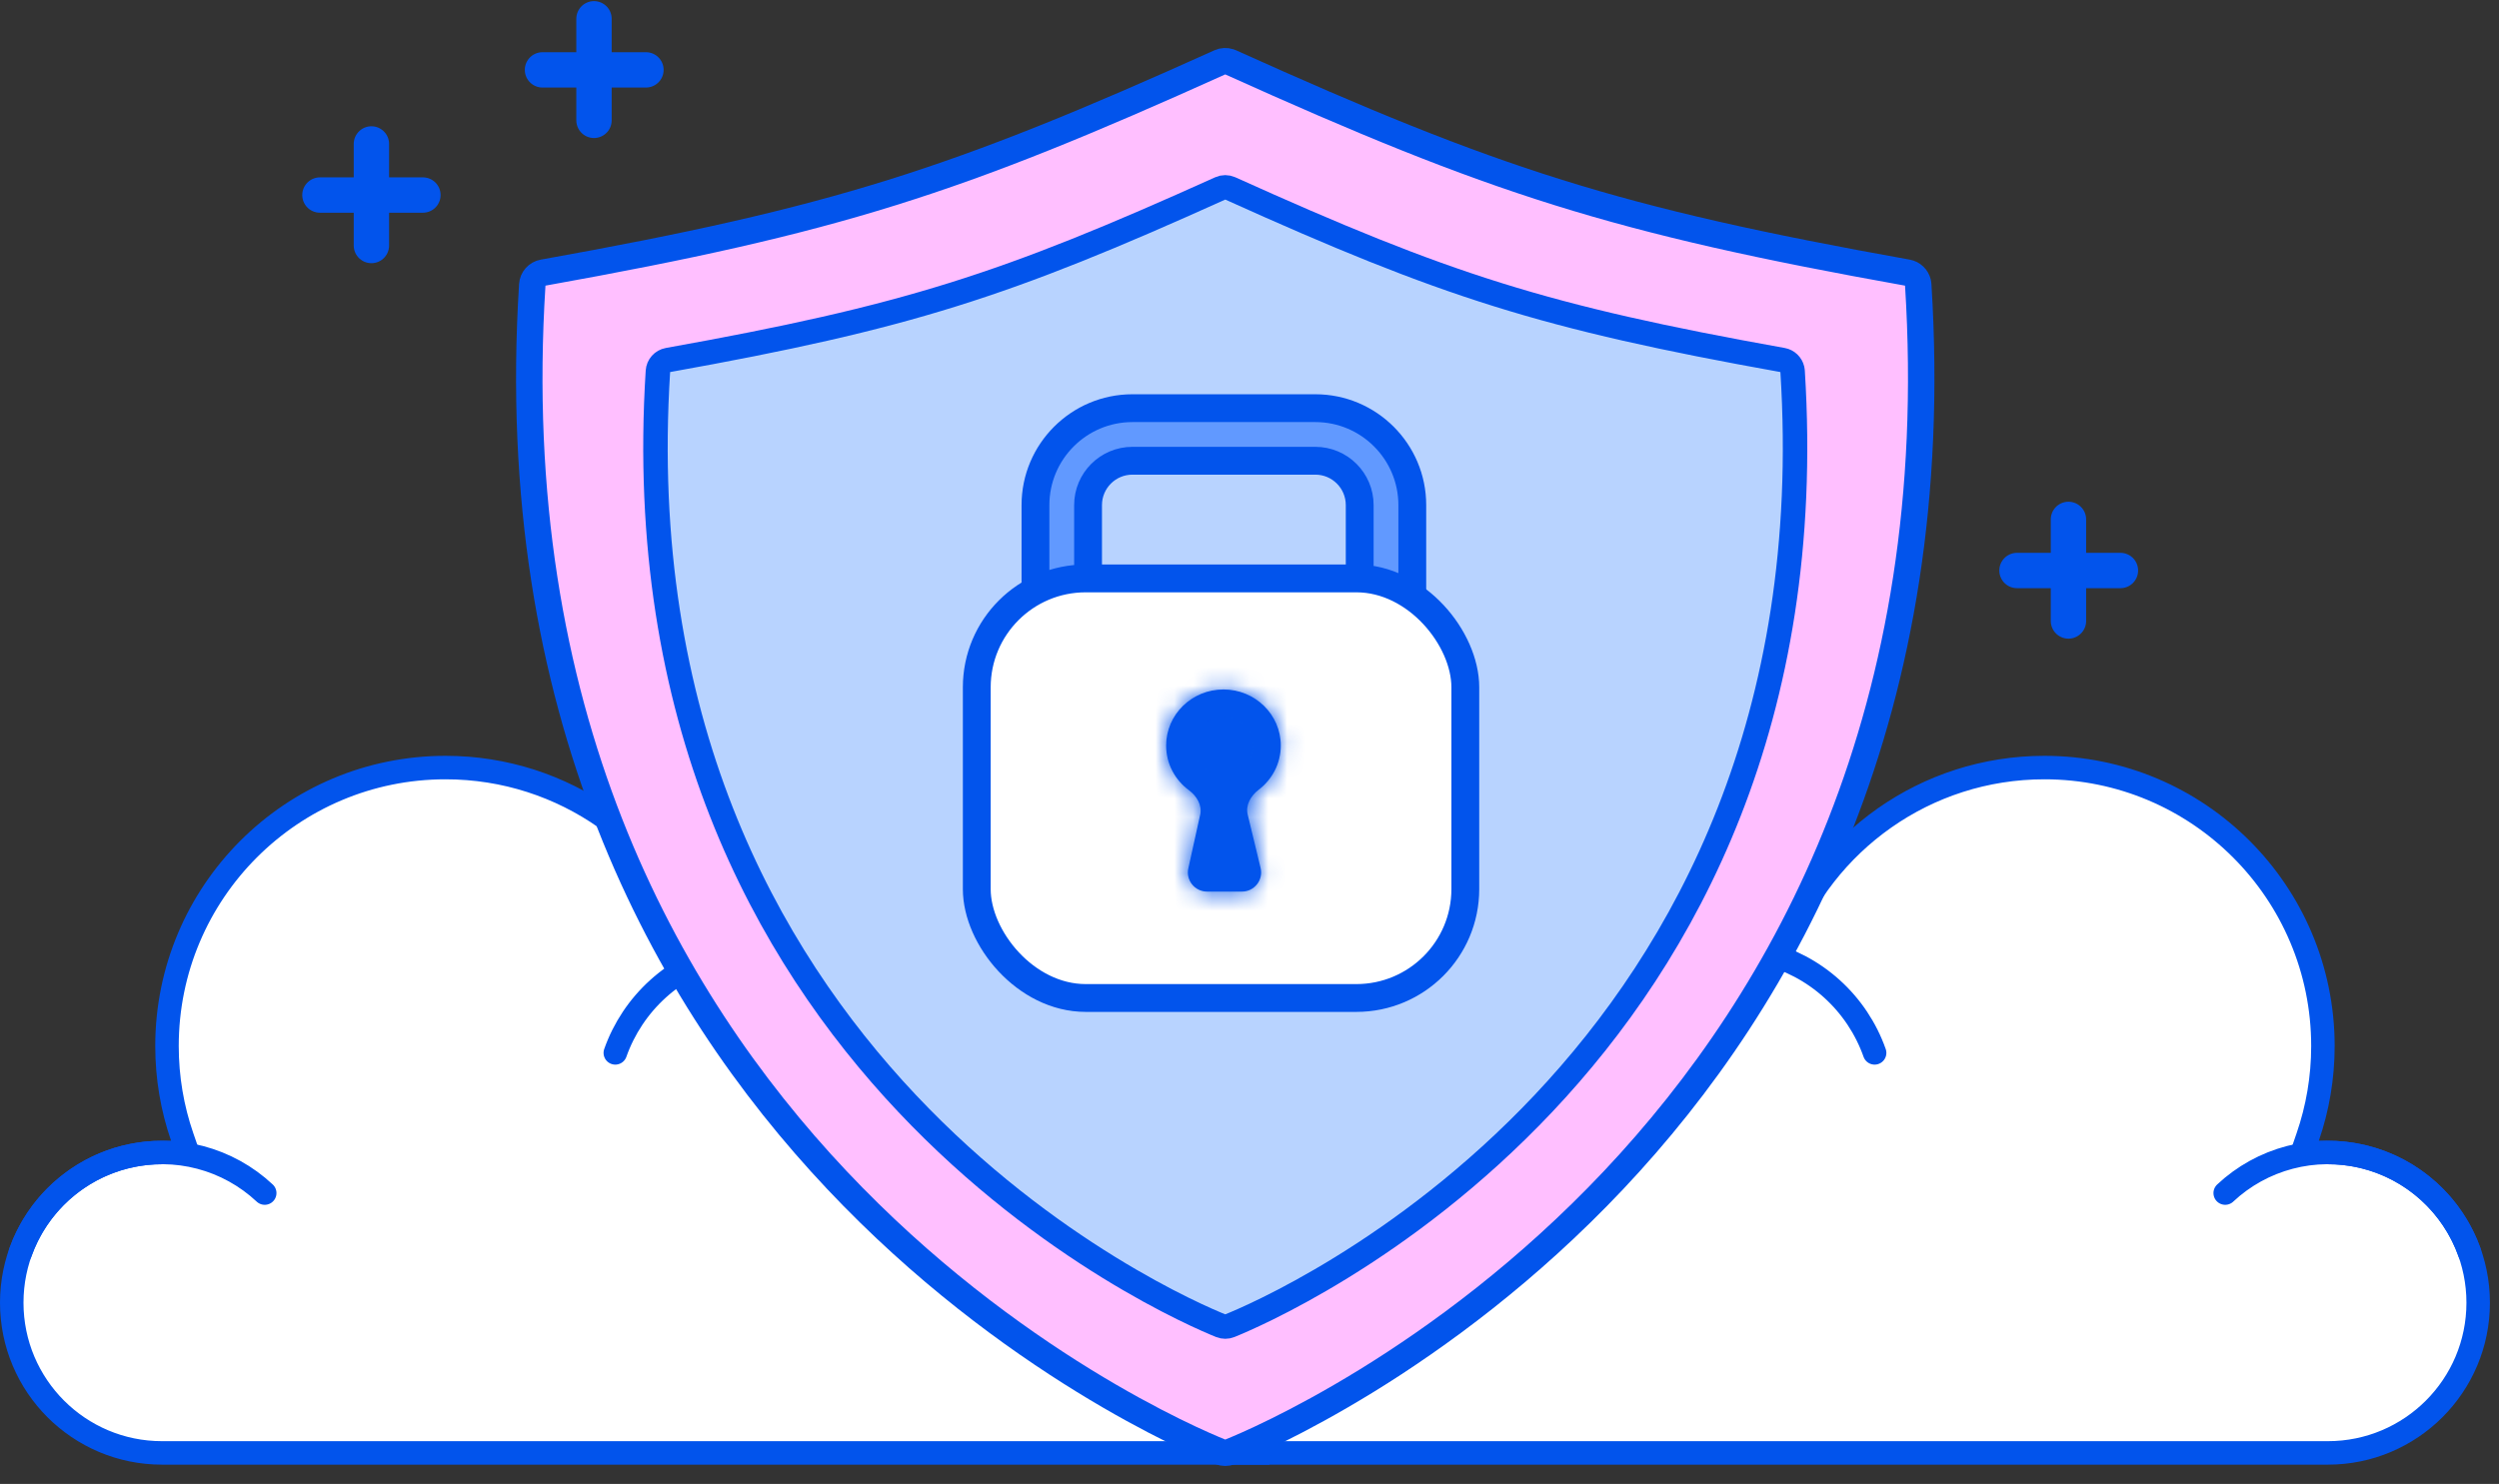 <?xml version="1.0" encoding="utf-8"?>
<svg xmlns="http://www.w3.org/2000/svg" width="133" height="79" viewBox="0 0 133 79" fill="none">
<rect x="0" y="0" width="133" height="79" fill="#333333" stroke="none"/>
<path d="M108.806 40.862C116.992 40.862 123.629 47.499 123.629 55.686C123.629 57.381 123.344 59.009 122.821 60.525L122.535 61.354H123.894C128.311 61.354 131.891 64.934 131.892 69.35C131.892 73.767 128.311 77.347 123.894 77.347H64.953C68.618 75.889 72.636 73.908 75.992 71.379C80.241 68.178 83.54 64.012 83.54 58.838C83.54 54.224 87.281 50.484 91.894 50.484C92.69 50.484 93.459 50.595 94.186 50.802L94.738 50.959L94.942 50.423C97.066 44.833 102.473 40.862 108.806 40.862Z" fill="white" stroke="#0254EC" stroke-width="1.25"/>
<path d="M86.181 52.742C87.194 51.793 88.427 51.111 89.77 50.758C91.113 50.405 92.522 50.392 93.871 50.721C95.219 51.049 96.465 51.708 97.495 52.639C98.525 53.57 99.307 54.742 99.77 56.051" stroke="#0254EC" stroke-width="1.25" stroke-linecap="round"/>
<path d="M118.428 63.514C119.397 62.605 120.578 61.953 121.863 61.615C123.147 61.277 124.496 61.265 125.787 61.579C127.078 61.893 128.27 62.524 129.255 63.415C130.241 64.306 130.989 65.428 131.433 66.68" stroke="#0254EC" stroke-width="1.25" stroke-linecap="round"/>
<path d="M23.711 40.862C15.524 40.862 8.888 47.499 8.888 55.686C8.888 57.381 9.172 59.009 9.695 60.525L9.982 61.354H8.622C4.206 61.354 0.625 64.934 0.625 69.35C0.625 73.767 4.206 77.347 8.622 77.347H67.564C63.899 75.889 59.88 73.908 56.525 71.379C52.276 68.178 48.977 64.012 48.977 58.838C48.977 54.224 45.236 50.484 40.622 50.484C39.826 50.484 39.058 50.595 38.33 50.802L37.778 50.959L37.574 50.423C35.451 44.833 30.044 40.862 23.711 40.862Z" fill="white" stroke="#0254EC" stroke-width="1.25"/>
<path d="M46.335 52.742C45.322 51.793 44.089 51.111 42.747 50.758C41.404 50.405 39.995 50.392 38.646 50.721C37.297 51.049 36.051 51.708 35.022 52.639C33.992 53.57 33.21 54.742 32.747 56.051" stroke="#0254EC" stroke-width="1.25" stroke-linecap="round"/>
<path d="M14.089 63.514C13.119 62.605 11.939 61.953 10.654 61.615C9.369 61.277 8.021 61.265 6.73 61.579C5.439 61.893 4.247 62.524 3.261 63.415C2.275 64.306 1.527 65.428 1.084 66.68" stroke="#0254EC" stroke-width="1.25" stroke-linecap="round"/>
<path d="M65.429 3.293C65.263 3.239 65.081 3.247 64.919 3.32C50.871 9.664 44.468 11.723 28.906 14.514C28.587 14.571 28.348 14.839 28.328 15.163C25.466 60.513 62.206 76.185 64.947 77.289C65.115 77.356 65.304 77.356 65.472 77.289C68.213 76.185 104.952 60.513 102.091 15.163L102.074 15.044C102.01 14.776 101.792 14.564 101.513 14.514C85.951 11.723 79.547 9.664 65.499 3.32L65.429 3.293Z" fill="#FFBFFF" stroke="#0254EC" stroke-width="1.407" stroke-linecap="round" stroke-linejoin="round"/>
<path d="M65.478 10.031C65.308 9.954 65.112 9.954 64.942 10.031C53.475 15.21 48.252 16.887 35.55 19.166C35.255 19.219 35.034 19.467 35.015 19.766C32.675 56.853 62.724 69.671 64.967 70.574C65.123 70.637 65.298 70.637 65.454 70.574C67.701 69.669 97.745 56.85 95.405 19.766L95.388 19.656C95.329 19.408 95.127 19.212 94.87 19.166C82.168 16.888 76.945 15.21 65.478 10.031Z" fill="#B8D3FF" stroke="#0254EC" stroke-width="1.302" stroke-linecap="round" stroke-linejoin="round"/>
<path d="M70.004 39.114H60.269C57.423 39.114 55.109 36.8 55.109 33.954V26.889C55.109 24.043 57.423 21.729 60.269 21.729H70.004C72.85 21.729 75.164 24.043 75.164 26.889V33.954C75.164 36.8 72.85 39.114 70.004 39.114ZM60.269 24.528C58.966 24.528 57.908 25.586 57.908 26.889V33.954C57.908 35.257 58.966 36.315 60.269 36.315H70.004C71.308 36.315 72.365 35.257 72.365 33.954V26.889C72.365 25.586 71.308 24.528 70.004 24.528H60.269Z" fill="#6199FF" stroke="#0254EC" stroke-width="1.481"/>
<rect x="51.985" y="30.792" width="26.001" height="22.337" rx="5.797" fill="white" stroke="#0254EC" stroke-width="1.481"/>
<mask id="path-11-inside-1_17435_1148" fill="white">
<path d="M65.115 36.704C66.799 36.704 68.165 38.041 68.165 39.69C68.165 40.65 67.702 41.502 66.983 42.047C66.571 42.359 66.282 42.859 66.403 43.362L67.09 46.206C67.245 46.847 66.759 47.464 66.1 47.464H64.24C63.588 47.464 63.104 46.862 63.245 46.226L63.876 43.369C63.987 42.867 63.693 42.376 63.28 42.071C62.541 41.527 62.064 40.664 62.064 39.69C62.064 38.041 63.43 36.704 65.115 36.704Z"/>
</mask>
<path d="M65.115 36.704C66.799 36.704 68.165 38.041 68.165 39.69C68.165 40.65 67.702 41.502 66.983 42.047C66.571 42.359 66.282 42.859 66.403 43.362L67.09 46.206C67.245 46.847 66.759 47.464 66.1 47.464H64.24C63.588 47.464 63.104 46.862 63.245 46.226L63.876 43.369C63.987 42.867 63.693 42.376 63.28 42.071C62.541 41.527 62.064 40.664 62.064 39.69C62.064 38.041 63.43 36.704 65.115 36.704Z" fill="#0254EC"/>
<path d="M65.115 36.704L65.115 35.223H65.115V36.704ZM68.165 39.69L69.646 39.69V39.69H68.165ZM62.064 39.69H60.583V39.69L62.064 39.69ZM63.28 42.071L62.401 43.263L63.28 42.071ZM63.245 46.226L61.799 45.906L63.245 46.226ZM67.09 46.206L65.651 46.554L67.09 46.206ZM66.983 42.047L66.088 40.867L66.983 42.047ZM65.115 36.704L65.115 38.184C66.012 38.184 66.685 38.888 66.685 39.69H68.165H69.646C69.646 37.193 67.587 35.223 65.115 35.223L65.115 36.704ZM68.165 39.69L66.685 39.69C66.685 40.158 66.461 40.584 66.088 40.867L66.983 42.047L67.877 43.227C68.943 42.419 69.646 41.141 69.646 39.69L68.165 39.69ZM66.403 43.362L64.964 43.709L65.651 46.554L67.09 46.206L68.53 45.859L67.843 43.014L66.403 43.362ZM66.1 47.464V45.984H64.24V47.464V48.945H66.1V47.464ZM63.245 46.226L64.691 46.545L65.322 43.688L63.876 43.369L62.43 43.049L61.799 45.906L63.245 46.226ZM63.28 42.071L64.158 40.879C63.775 40.597 63.545 40.165 63.545 39.69L62.064 39.69L60.583 39.69C60.583 41.163 61.308 42.458 62.401 43.263L63.28 42.071ZM62.064 39.69H63.545C63.545 38.888 64.218 38.184 65.115 38.184V36.704V35.223C62.642 35.223 60.583 37.193 60.583 39.69H62.064ZM63.876 43.369L65.322 43.688C65.607 42.398 64.833 41.377 64.158 40.879L63.28 42.071L62.401 43.263C62.42 43.277 62.435 43.291 62.444 43.302C62.454 43.314 62.454 43.316 62.449 43.306C62.444 43.295 62.431 43.267 62.424 43.22C62.416 43.171 62.416 43.112 62.43 43.049L63.876 43.369ZM64.24 47.464V45.984C64.535 45.984 64.754 46.257 64.691 46.545L63.245 46.226L61.799 45.906C61.454 47.466 62.642 48.945 64.24 48.945V47.464ZM67.09 46.206L65.651 46.554C65.581 46.263 65.801 45.984 66.1 45.984V47.464V48.945C67.718 48.945 68.909 47.431 68.53 45.859L67.09 46.206ZM66.983 42.047L66.088 40.867C65.417 41.376 64.652 42.417 64.964 43.709L66.403 43.362L67.843 43.014C67.858 43.077 67.859 43.136 67.852 43.185C67.846 43.232 67.834 43.261 67.829 43.272C67.824 43.282 67.824 43.279 67.834 43.267C67.844 43.256 67.858 43.241 67.877 43.227L66.983 42.047Z" fill="#0254EC" mask="url(#path-11-inside-1_17435_1148)"/>
<path d="M17.027 10.383H22.508" stroke="#0254EC" stroke-width="1.882" stroke-linecap="round" stroke-linejoin="round"/>
<path d="M19.767 7.663V13.07" stroke="#0254EC" stroke-width="1.882" stroke-linecap="round" stroke-linejoin="round"/>
<path d="M28.872 3.72H34.378" stroke="#0254EC" stroke-width="1.882" stroke-linecap="round" stroke-linejoin="round"/>
<path d="M31.613 1V6.407" stroke="#0254EC" stroke-width="1.882" stroke-linecap="round" stroke-linejoin="round"/>
<path d="M107.346 30.371H112.852" stroke="#0254EC" stroke-width="1.882" stroke-linecap="round" stroke-linejoin="round"/>
<path d="M110.086 27.651V33.058" stroke="#0254EC" stroke-width="1.882" stroke-linecap="round" stroke-linejoin="round"/>
</svg>